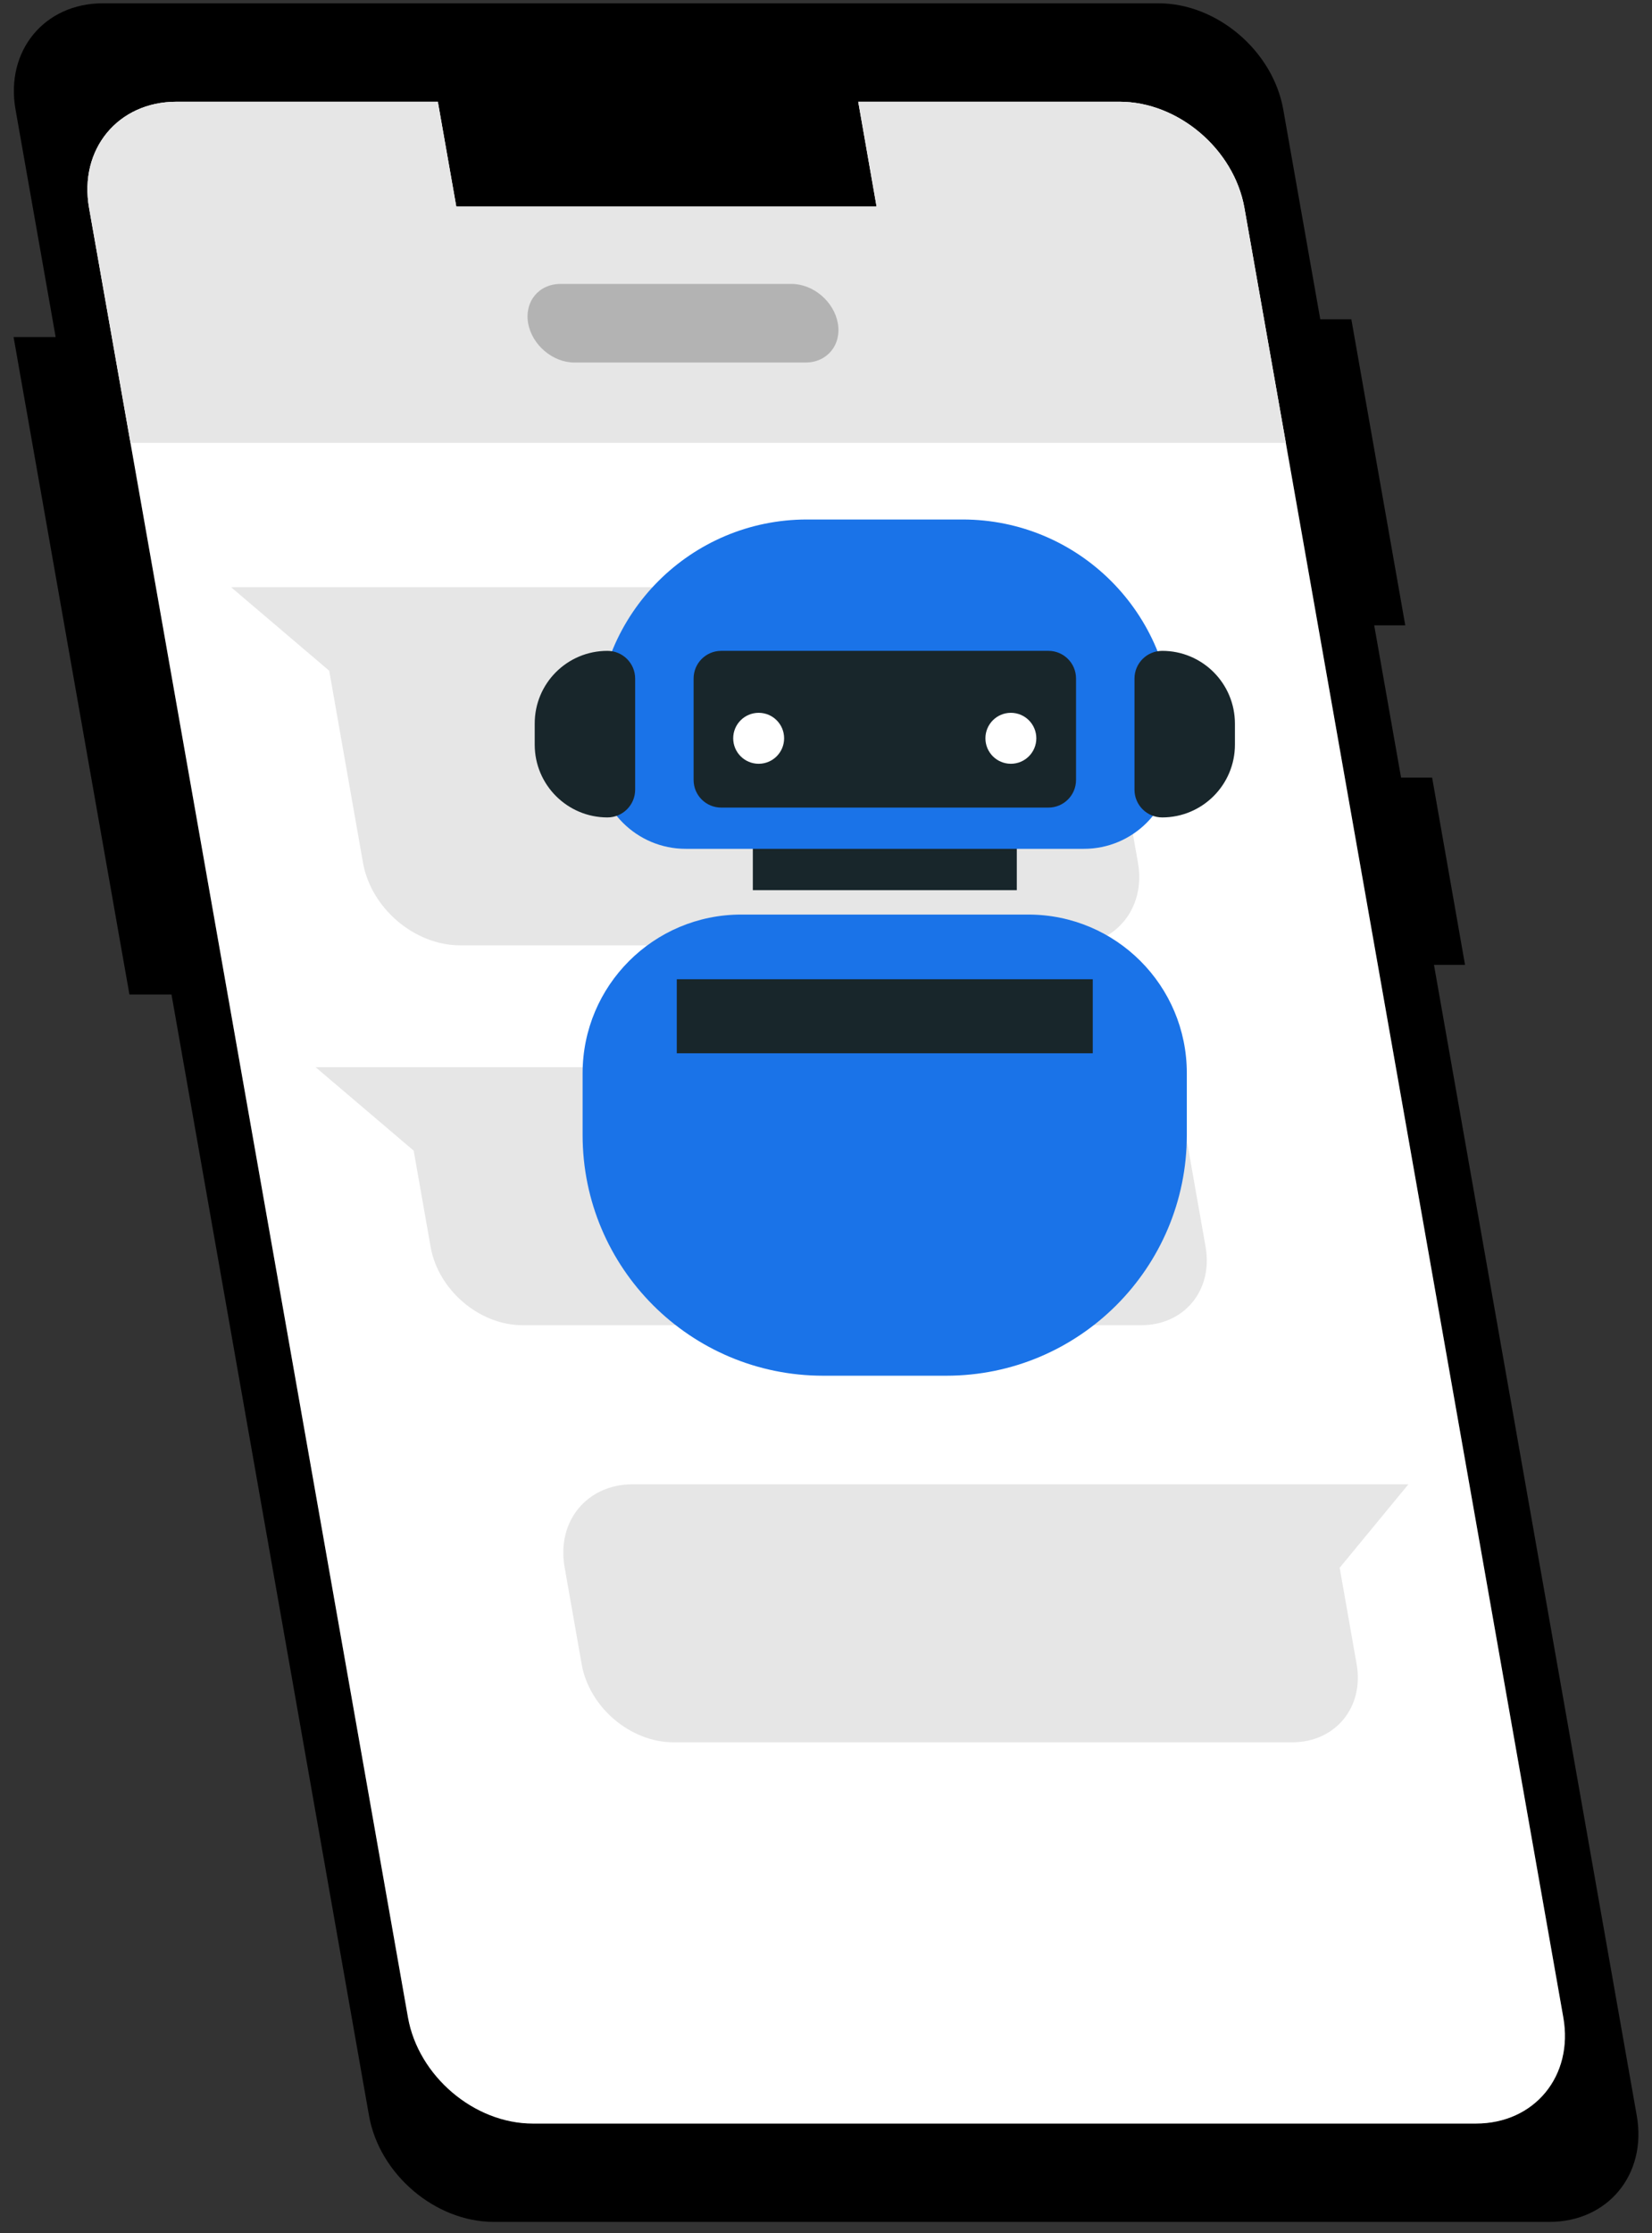 <svg width="114" height="154" viewBox="0 0 114 154" fill="none" xmlns="http://www.w3.org/2000/svg">
<rect x="0" y="0" width="114" height="154" fill="#333333" stroke="none"/>
<path d="M96.974 43.127L93.252 22.016H91.108L88.554 7.552C87.84 3.509 83.984 0.227 79.942 0.227H7.1C3.058 0.227 0.356 3.509 1.071 7.552L3.84 23.244H0.937L8.932 68.586H11.835L25.465 145.901C26.18 149.944 30.036 153.226 34.078 153.226H106.919C110.961 153.226 113.664 149.944 112.949 145.901L98.954 66.539H101.098L98.827 53.624H96.683L94.83 43.127H96.974ZM107.879 139.112C108.594 143.155 105.892 146.437 101.85 146.437H36.765C32.723 146.437 28.867 143.162 28.152 139.112L6.147 14.341C5.433 10.299 8.135 7.016 12.177 7.016H30.214L31.487 14.244H60.49L59.224 7.016H77.262C81.304 7.016 85.16 10.291 85.874 14.341L107.879 139.112Z" fill="black"/>
<path d="M85.874 14.341L107.879 139.12C108.594 143.162 105.892 146.445 101.85 146.445H36.765C32.723 146.445 28.867 143.169 28.152 139.12L6.147 14.341C5.433 10.299 8.135 7.016 12.177 7.016H30.214L31.487 14.244H60.49L59.224 7.016H77.261C81.304 7.016 85.16 10.291 85.874 14.341Z" fill="white"/>
<path d="M85.874 14.341L88.733 30.539H9.006L6.147 14.341C5.433 10.299 8.135 7.016 12.177 7.016H30.214L31.487 14.244H60.49L59.224 7.016H77.261C81.304 7.016 85.16 10.291 85.874 14.341Z" fill="#E6E6E6"/>
<path d="M69.482 40.499H21.706H15.951L22.718 46.254L25.048 59.49C25.606 62.639 28.606 65.192 31.755 65.192H73.83C76.978 65.192 79.085 62.639 78.527 59.49L76.182 46.202C75.631 43.053 72.631 40.499 69.482 40.499Z" fill="#E6E6E6"/>
<path d="M75.319 73.596H21.78L28.547 79.35L29.716 85.991C30.244 88.968 33.08 91.388 36.058 91.388H78.75C81.728 91.388 83.716 88.976 83.195 85.991L82.018 79.306C81.468 76.15 78.468 73.596 75.319 73.596Z" fill="#E6E6E6"/>
<path d="M43.651 102.36H97.189L92.448 108.115L93.616 114.755C94.145 117.733 92.15 120.152 89.172 120.152H46.48C43.502 120.152 40.658 117.74 40.137 114.755L38.961 108.07C38.403 104.914 40.502 102.36 43.651 102.36Z" fill="#E6E6E6"/>
<path d="M55.584 25.001H39.639C38.142 25.001 36.713 23.788 36.445 22.291C36.184 20.795 37.182 19.581 38.678 19.581H54.624C56.12 19.581 57.549 20.795 57.817 22.291C58.078 23.788 57.08 25.001 55.584 25.001Z" fill="#B3B3B3"/>
<path d="M70.167 56.371H51.951V61.388H70.167V56.371Z" fill="#18262B"/>
<path d="M74.797 58.537H47.321C43.934 58.537 41.187 55.79 41.187 52.403V50.326C41.187 42.316 47.678 35.825 55.688 35.825H66.423C74.433 35.825 80.924 42.316 80.924 50.326V52.403C80.924 55.79 78.184 58.537 74.797 58.537Z" fill="#1A73E8"/>
<path d="M80.201 44.884C79.144 44.884 78.288 45.74 78.288 46.797V54.458C78.288 55.514 79.144 56.371 80.201 56.371C82.971 56.371 85.219 54.123 85.219 51.353V49.909C85.219 47.125 82.971 44.884 80.201 44.884Z" fill="#18262B"/>
<path d="M41.916 44.884C42.973 44.884 43.83 45.74 43.83 46.797V54.458C43.83 55.514 42.973 56.371 41.916 56.371C39.147 56.371 36.899 54.123 36.899 51.353V49.909C36.892 47.125 39.14 44.884 41.916 44.884Z" fill="#18262B"/>
<path d="M72.348 44.884H49.77C48.713 44.884 47.864 45.74 47.864 46.79V53.788C47.864 54.845 48.72 55.693 49.77 55.693H72.348C73.405 55.693 74.254 54.837 74.254 53.788V46.79C74.254 45.733 73.398 44.884 72.348 44.884Z" fill="#18262B"/>
<path d="M69.757 52.671C70.728 52.671 71.514 51.884 71.514 50.914C71.514 49.944 70.728 49.157 69.757 49.157C68.787 49.157 68.001 49.944 68.001 50.914C68.001 51.884 68.787 52.671 69.757 52.671Z" fill="white"/>
<path d="M52.353 52.671C53.324 52.671 54.11 51.884 54.11 50.914C54.11 49.944 53.324 49.157 52.353 49.157C51.383 49.157 50.596 49.944 50.596 50.914C50.596 51.884 51.383 52.671 52.353 52.671Z" fill="white"/>
<path d="M70.963 63.07H51.147C45.102 63.07 40.204 67.969 40.204 74.013V78.271C40.204 87.442 47.641 94.872 56.805 94.872H65.298C74.47 94.872 81.899 87.435 81.899 78.271V74.013C81.906 67.969 77.008 63.07 70.963 63.07Z" fill="#1A73E8"/>
<path d="M75.408 67.529H46.703V72.636H75.408V67.529Z" fill="#18262B"/>
</svg>
